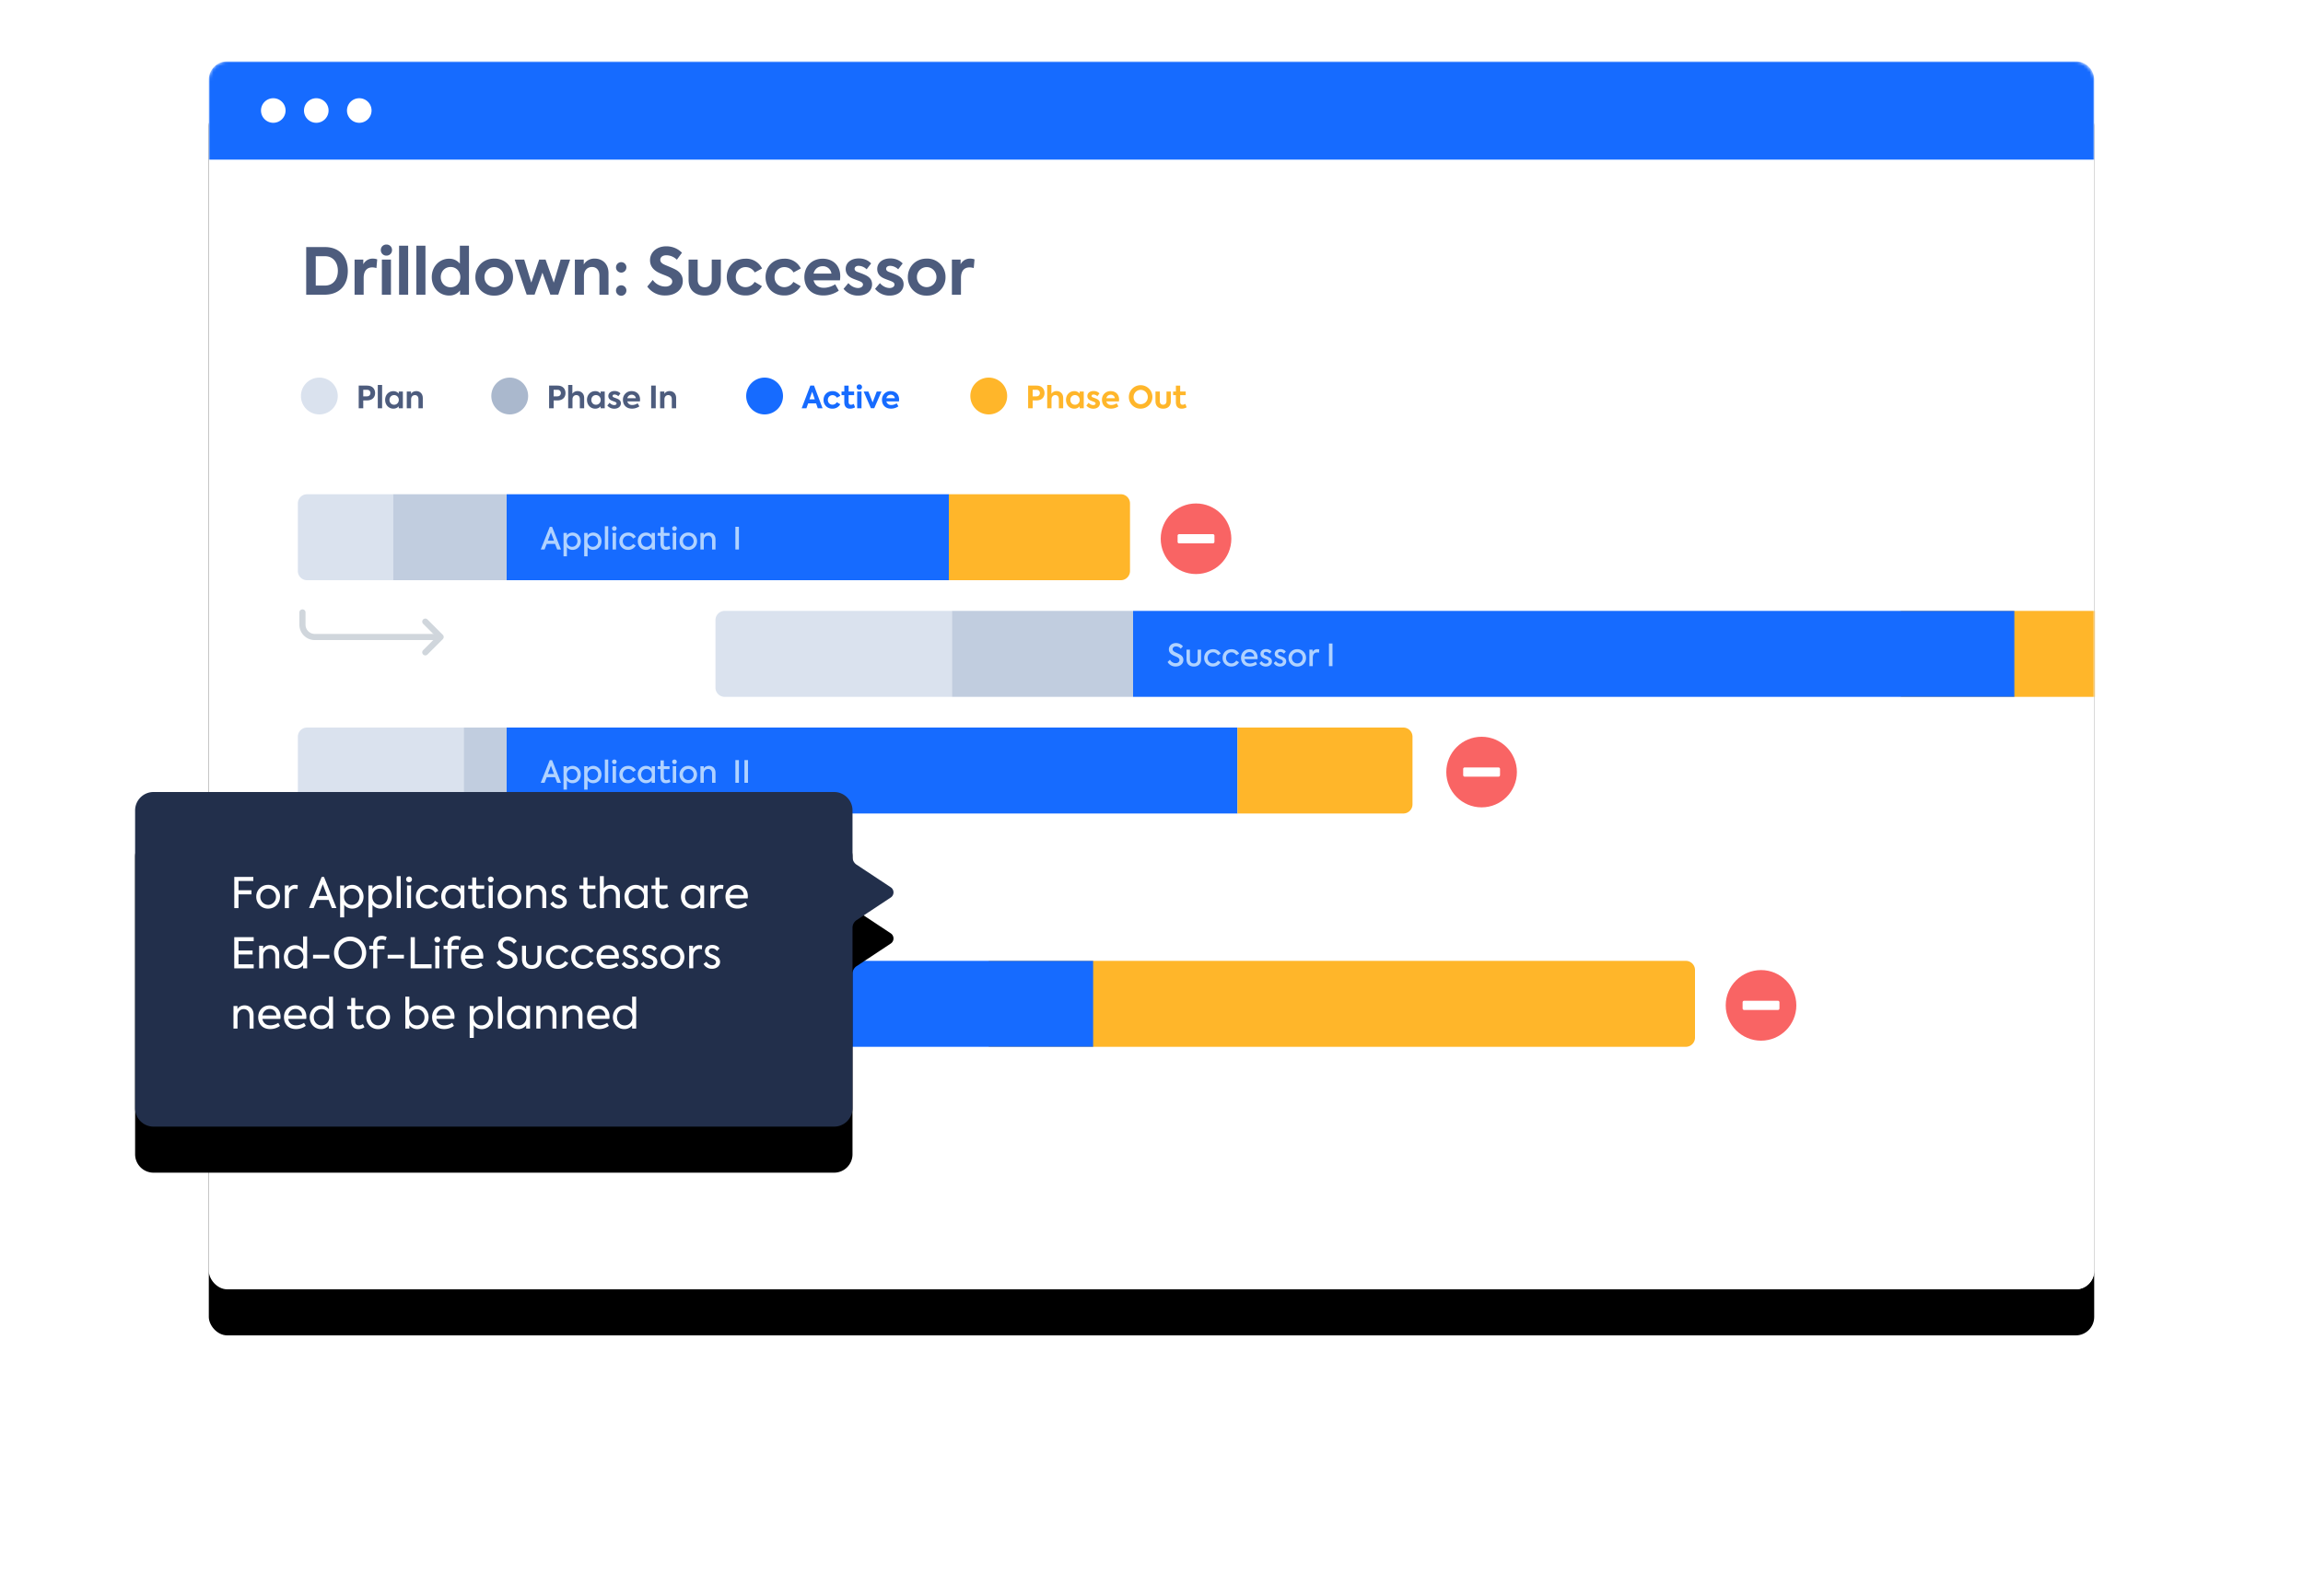 <svg width="750" height="520" xmlns="http://www.w3.org/2000/svg" xmlns:xlink="http://www.w3.org/1999/xlink"><defs><rect id="c" x="68" y="20" width="614" height="400" rx="6"/><filter x="-9.8%" y="-11.2%" width="119.5%" height="130%" filterUnits="objectBoundingBox" id="d"><feOffset dy="15" in="SourceAlpha" result="shadowOffsetOuter1"/><feGaussianBlur stdDeviation="17.5" in="shadowOffsetOuter1" result="shadowBlurOuter1"/><feColorMatrix values="0 0 0 0 0.157 0 0 0 0 0.204 0 0 0 0 0.31 0 0 0 0.2 0" in="shadowBlurOuter1"/></filter><path d="M80 76h379v28H80a3 3 0 0 1-3-3V79a3 3 0 0 1 3-3z" id="a"/><mask id="f" x="0" y="0" width="382" height="28" fill="#fff"><use xlink:href="#a"/></mask><path d="M3 154h468v28H3a3 3 0 0 1-3-3v-22a3 3 0 0 1 3-3z" id="b"/><mask id="g" x="0" y="0" width="471" height="28" fill="#fff"><use xlink:href="#b"/></mask><path d="M50 258h221.63a6 6 0 0 1 6 6v15.18a3 3 0 0 0 1.34 2.5l11.11 7.35a2 2 0 0 1 0 3.34l-11.11 7.35a3 3 0 0 0-1.34 2.5V361a6 6 0 0 1-6 6H50a6 6 0 0 1-6-6v-97a6 6 0 0 1 6-6z" id="i"/><filter x="-24.3%" y="-41.3%" width="148.6%" height="210.1%" filterUnits="objectBoundingBox" id="h"><feOffset dy="15" in="SourceAlpha" result="shadowOffsetOuter1"/><feGaussianBlur stdDeviation="17.5" in="shadowOffsetOuter1" result="shadowBlurOuter1"/><feColorMatrix values="0 0 0 0 0.157 0 0 0 0 0.204 0 0 0 0 0.31 0 0 0 0.3 0" in="shadowBlurOuter1"/></filter></defs><g fill="none" fill-rule="evenodd"><mask id="e" fill="#fff"><use xlink:href="#c"/></mask><use fill="#000" filter="url(#d)" xlink:href="#c"/><use fill="#FFF" xlink:href="#c"/><rect fill="#FFF" mask="url(#e)" x="68" y="20" width="614" height="400" rx="6"/><g mask="url(#e)"><g transform="translate(233 199)"><path d="M386 0h70a3 3 0 0 1 3 3v22a3 3 0 0 1-3 3h-70V0z" fill="#FFB62A"/><use stroke="#4D5C7D" mask="url(#f)" stroke-width="2" stroke-linecap="round" stroke-dasharray="2,6" xlink:href="#a"/><use stroke="#4D5C7D" mask="url(#g)" stroke-width="2" stroke-linecap="round" stroke-dasharray="2,6" xlink:href="#b"/></g></g><path d="M99.72 96V80.48h6.07c4.68 0 7.48 3 7.48 7.8 0 4.74-2.84 7.72-7.6 7.72h-5.95zm3.11-2.98h2.98c2.8 0 4.22-2.19 4.22-4.81 0-2.58-1.42-4.75-4.22-4.75h-2.98v9.56zM115.47 96V84.56h2.84v1.53a3.43 3.43 0 0 1 3.15-1.85c.42 0 .92.08 1.38.25l-.25 2.84a4.54 4.54 0 0 0-1.36-.23c-1.56 0-2.8.96-2.8 3.46V96h-2.96zm10.38-12.73a1.79 1.79 0 0 1-1.83-1.82c0-1.03.8-1.8 1.83-1.8s1.82.77 1.82 1.8c0 1.05-.8 1.82-1.82 1.82zM127.32 96h-2.96V84.56h2.96V96zm5.6 0h-2.96V80.04h2.96V96zm5.63 0h-2.96V80.04h2.96V96zm11.21-15.96h2.97V96h-2.9v-1.4a4.42 4.42 0 0 1-3.55 1.67c-3.24 0-5.67-2.56-5.67-6 0-3.4 2.46-6 5.67-6 1.57 0 2.69.68 3.48 1.6v-5.83zm-3.02 13.54c1.91 0 3.17-1.49 3.17-3.31 0-1.8-1.26-3.3-3.17-3.3s-3.2 1.5-3.2 3.3c0 1.82 1.29 3.31 3.2 3.31zm14.2 2.71a5.91 5.91 0 0 1-6.13-6.02c0-3.3 2.47-6.03 6.13-6.03a5.93 5.93 0 0 1 6.13 6.03 5.91 5.91 0 0 1-6.13 6.02zm0-2.75a3.2 3.2 0 0 0 3.17-3.27c0-1.8-1.39-3.26-3.17-3.26a3.19 3.19 0 0 0-3.17 3.26 3.2 3.2 0 0 0 3.17 3.27zm10.58 2.44l-3.9-11.42h3.1l2.3 7.5 2.57-7.5h2.08l2.67 7.5 2.23-7.5h3.1l-3.86 11.42h-2.58l-2.58-7.16-2.55 7.16h-2.58zm15.69.02V84.56h2.9v1.6a4 4 0 0 1 3.59-1.92c2.3 0 4.47 1.53 4.47 4.77V96h-2.96v-6.2c0-1.84-.99-2.83-2.42-2.83-1.55 0-2.62 1.18-2.62 2.9V96h-2.96zm15.1-7.2a1.7 1.7 0 1 1 0-3.4c.92 0 1.68.73 1.68 1.68 0 .98-.76 1.72-1.68 1.72zm0 7.54a1.7 1.7 0 1 1 0-3.4c.92 0 1.68.73 1.68 1.67 0 1-.76 1.73-1.68 1.73zm14.36-.09a6.98 6.98 0 0 1-5.88-2.9l1.79-2.16a5.08 5.08 0 0 0 4.11 2.16c1.3 0 2.23-.69 2.23-1.66 0-.77-.61-1.23-1.4-1.61-1-.46-2.28-.84-3.37-1.45-1.36-.78-2.46-1.93-2.46-3.86 0-2.57 2.15-4.54 5.3-4.54 1.8 0 3.65.63 5.1 2.1l-1.66 2.27a4.98 4.98 0 0 0-3.4-1.45c-1.24 0-2 .6-2 1.49 0 .78.63 1.22 1.26 1.53.82.38 2.38.97 3.43 1.5 1.5.73 2.64 1.88 2.64 3.86 0 2.75-2.29 4.72-5.69 4.72zm12.83.02c-3.21 0-5.25-1.87-5.25-5.1v-6.61h2.96v6.61c0 1.43.84 2.4 2.3 2.4 1.44 0 2.28-.97 2.28-2.4v-6.61h2.96v6.61c0 3.25-2.01 5.1-5.25 5.1zm13.25-.02c-3.57 0-6.07-2.5-6.07-5.98 0-3.49 2.52-6 6.16-6a5.71 5.71 0 0 1 5.33 3.18l-2.37 1.3a3.41 3.41 0 0 0-2.92-1.74 3.18 3.18 0 0 0-3.26 3.26 3.16 3.16 0 0 0 3.2 3.27c1.21 0 2.41-.73 2.92-1.72l2.39 1.4a5.98 5.98 0 0 1-5.38 3.03zm12.62 0c-3.57 0-6.06-2.5-6.06-5.98 0-3.49 2.51-6 6.15-6a5.71 5.71 0 0 1 5.33 3.18l-2.37 1.3a3.41 3.41 0 0 0-2.92-1.74 3.18 3.18 0 0 0-3.25 3.26 3.16 3.16 0 0 0 3.19 3.27c1.21 0 2.41-.73 2.92-1.72l2.39 1.4a5.98 5.98 0 0 1-5.38 3.03zm18.27-6.23c0 .46-.04.88-.1 1.3h-8.59c.36 1.38 1.39 2.43 3.34 2.43 1.26 0 2.73-.48 3.7-1.15l1.17 2.08a8.66 8.66 0 0 1-5 1.57c-4.28 0-6.21-2.92-6.21-5.98 0-3.43 2.4-6 5.96-6 3.26 0 5.73 2.11 5.73 5.75zm-5.73-3.3c-1.49 0-2.6.9-2.96 2.4h5.82a2.77 2.77 0 0 0-2.86-2.4zm11.53 9.57a5.91 5.91 0 0 1-4.73-2.2l1.58-1.87c.82.99 2.02 1.6 3.17 1.6.9 0 1.58-.47 1.58-1.12 0-.42-.28-.73-.82-.98-.63-.3-2.15-.78-2.84-1.14-1.3-.63-1.97-1.64-1.97-2.96 0-2 1.68-3.44 4.28-3.44 1.47 0 2.9.48 4.01 1.63l-1.47 1.92a3.89 3.89 0 0 0-2.62-1.14c-.82 0-1.3.44-1.3.97 0 .4.25.8 1 1.05.72.27 1.85.65 2.75 1.11 1.29.67 1.94 1.56 1.94 2.9 0 2.08-1.77 3.67-4.56 3.67zm10.27 0a5.91 5.91 0 0 1-4.73-2.2l1.58-1.87c.82.99 2.01 1.6 3.17 1.6.9 0 1.57-.47 1.57-1.12 0-.42-.27-.73-.81-.98-.63-.3-2.15-.78-2.84-1.14-1.3-.63-1.97-1.64-1.97-2.96 0-2 1.68-3.44 4.28-3.44 1.47 0 2.9.48 4.01 1.63l-1.47 1.92a3.89 3.89 0 0 0-2.62-1.14c-.82 0-1.3.44-1.3.97 0 .4.25.8 1 1.05.72.27 1.85.65 2.75 1.11 1.29.67 1.94 1.56 1.94 2.9 0 2.08-1.77 3.67-4.56 3.67zm12.07 0a5.91 5.91 0 0 1-6.13-6.02c0-3.3 2.48-6.03 6.13-6.03a5.93 5.93 0 0 1 6.14 6.03 5.91 5.91 0 0 1-6.14 6.02zm0-2.75a3.2 3.2 0 0 0 3.18-3.27c0-1.8-1.4-3.26-3.18-3.26a3.19 3.19 0 0 0-3.17 3.26 3.2 3.2 0 0 0 3.17 3.27zM310 96V84.56h2.83v1.53a3.43 3.43 0 0 1 3.15-1.85c.42 0 .92.08 1.39.25l-.26 2.84a4.54 4.54 0 0 0-1.36-.23c-1.56 0-2.8.96-2.8 3.46V96H310z" fill="#4D5C7D" fill-rule="nonzero" mask="url(#e)"/><g mask="url(#e)"><path d="M74 20h602a6 6 0 0 1 6 6v26H68V26a6 6 0 0 1 6-6z" fill="#166BFF"/><path d="M89 40a4 4 0 1 1 0-8 4 4 0 0 1 0 8zm14 0a4 4 0 1 1 0-8 4 4 0 0 1 0 8zm14 0a4 4 0 1 1 0-8 4 4 0 0 1 0 8z" fill="#FFF"/></g><circle fill="#DAE2EE" fill-rule="nonzero" mask="url(#e)" cx="104" cy="129" r="6"/><path d="M119.55 125.61c1.86 0 2.61 1.21 2.61 2.44 0 1.26-.79 2.4-2.72 2.4h-1.14V133h-1.48v-7.39h2.73zm-.06 3.5c.81 0 1.16-.54 1.16-1.08 0-.55-.38-1.05-1.08-1.05h-1.27v2.13h1.19zm4.95 3.89h-1.41v-7.6h1.41v7.6zm5.42-5.45h1.34V133h-1.34v-.63c-.4.43-.97.76-1.74.76-1.58 0-2.7-1.26-2.7-2.88 0-1.64 1.15-2.84 2.7-2.84.77 0 1.33.34 1.74.79v-.65zm-1.51 4.3c.9 0 1.53-.72 1.53-1.58 0-.85-.63-1.57-1.53-1.57-.91 0-1.52.72-1.52 1.57 0 .87.62 1.58 1.52 1.58zm4.12 1.15v-5.45h1.38v.76c.28-.51.9-.91 1.71-.91 1.1 0 2.13.73 2.13 2.27V133h-1.41v-2.95c0-.88-.47-1.35-1.15-1.35-.74 0-1.25.56-1.25 1.38V133h-1.41z" fill="#4D5C7D" fill-rule="nonzero" mask="url(#e)"/><circle fill="#AAB8CD" fill-rule="nonzero" mask="url(#e)" cx="166" cy="129" r="6"/><path d="M181.55 125.61c1.86 0 2.61 1.21 2.61 2.44 0 1.26-.79 2.4-2.72 2.4h-1.14V133h-1.48v-7.39h2.73zm-.06 3.5c.81 0 1.16-.54 1.16-1.08 0-.55-.38-1.05-1.08-1.05h-1.27v2.13h1.19zm3.54 3.89v-7.6h1.37v2.86a2 2 0 0 1 1.72-.86c1.1 0 2.12.73 2.12 2.27V133h-1.41v-2.95c0-.88-.46-1.35-1.14-1.35-.74 0-1.25.56-1.25 1.38V133h-1.41zm10.57-5.45h1.34V133h-1.34v-.63c-.4.43-.97.76-1.74.76-1.58 0-2.7-1.26-2.7-2.88 0-1.64 1.15-2.84 2.7-2.84.77 0 1.33.34 1.74.79v-.65zm-1.51 4.3c.9 0 1.53-.72 1.53-1.58 0-.85-.63-1.57-1.53-1.57-.91 0-1.52.72-1.52 1.57 0 .87.62 1.58 1.52 1.58zm5.94 1.29c-.87 0-1.7-.35-2.25-1.05l.75-.89c.39.47.96.76 1.51.76.43 0 .75-.22.75-.53 0-.2-.13-.35-.39-.47-.3-.14-1.02-.37-1.35-.54-.62-.3-.94-.78-.94-1.41 0-.95.8-1.64 2.04-1.64.7 0 1.38.23 1.91.78l-.7.91a1.85 1.85 0 0 0-1.25-.54c-.39 0-.62.21-.62.46 0 .19.12.38.48.5.34.13.88.31 1.31.53.61.32.92.74.92 1.38 0 .99-.84 1.75-2.17 1.75zm8.41-2.99c0 .22-.02.42-.05.62h-4.09c.17.66.66 1.16 1.59 1.16.6 0 1.3-.23 1.76-.55l.56.99c-.52.38-1.37.75-2.38.75-2.04 0-2.96-1.39-2.96-2.85a2.74 2.74 0 0 1 2.84-2.86c1.55 0 2.73 1.01 2.73 2.74zm-2.73-1.57a1.4 1.4 0 0 0-1.41 1.14h2.77a1.32 1.32 0 0 0-1.36-1.14zm6.35-2.97h1.49V133h-1.49v-7.39zm2.91 7.39v-5.45h1.38v.76c.28-.51.9-.91 1.71-.91 1.1 0 2.13.73 2.13 2.27V133h-1.41v-2.95c0-.88-.47-1.35-1.15-1.35-.74 0-1.25.56-1.25 1.38V133h-1.41z" fill="#4D5C7D" fill-rule="nonzero" mask="url(#e)"/><circle fill="#166BFF" fill-rule="nonzero" mask="url(#e)" cx="249" cy="129" r="6"/><path d="M266.32 133l-.55-1.6h-2.58l-.57 1.6h-1.55l2.82-7.39h1.21l2.78 7.39h-1.56zm-1.83-5.38l-.88 2.46h1.74l-.86-2.46zm6.6 5.5a2.76 2.76 0 0 1-2.89-2.85c0-1.66 1.2-2.86 2.93-2.86 1.08 0 2.08.53 2.54 1.52l-1.13.62a1.62 1.62 0 0 0-1.39-.83c-.89 0-1.55.67-1.55 1.55 0 .89.65 1.56 1.52 1.56.58 0 1.15-.35 1.39-.82l1.14.67a2.85 2.85 0 0 1-2.56 1.44zm6.95-1.55l.42 1.11c-.43.29-1.05.45-1.61.45-1.25 0-1.9-.74-1.9-2.15v-2.25h-.89v-1.18h.9v-1.93h1.4v1.93h1.8v1.18h-1.8v2.16c0 .63.24.96.77.96.35 0 .64-.13.91-.28zm1.82-4.63a.85.85 0 0 1-.87-.87c0-.49.38-.86.87-.86s.87.37.87.86c0 .5-.38.87-.87.87zm.7 6.06h-1.41v-5.45h1.41V133zm4.96-5.45h1.55l-2.37 5.44h-1.08l-2.36-5.44h1.55l1.37 3.53 1.34-3.53zm7.28 2.6c0 .22-.02.42-.05.62h-4.09c.17.66.66 1.16 1.59 1.16.6 0 1.3-.23 1.76-.55l.56.99c-.52.38-1.37.75-2.38.75-2.04 0-2.96-1.39-2.96-2.85a2.74 2.74 0 0 1 2.84-2.86c1.55 0 2.73 1.01 2.73 2.74zm-2.73-1.57a1.4 1.4 0 0 0-1.41 1.14h2.77a1.32 1.32 0 0 0-1.36-1.14z" fill="#166BFF" fill-rule="nonzero" mask="url(#e)"/><circle fill="#FFB62A" fill-rule="nonzero" mask="url(#e)" cx="322" cy="129" r="6"/><path d="M337.55 125.61c1.86 0 2.61 1.21 2.61 2.44 0 1.26-.79 2.4-2.72 2.4h-1.14V133h-1.48v-7.39h2.73zm-.06 3.5c.81 0 1.16-.54 1.16-1.08 0-.55-.38-1.05-1.08-1.05h-1.27v2.13h1.19zm3.54 3.89v-7.6h1.37v2.86a2 2 0 0 1 1.72-.86c1.1 0 2.12.73 2.12 2.27V133h-1.41v-2.95c0-.88-.46-1.35-1.14-1.35-.74 0-1.25.56-1.25 1.38V133h-1.41zm10.57-5.45h1.34V133h-1.34v-.63c-.4.43-.97.76-1.74.76-1.58 0-2.7-1.26-2.7-2.88 0-1.64 1.15-2.84 2.7-2.84.77 0 1.33.34 1.74.79v-.65zm-1.51 4.3c.9 0 1.53-.72 1.53-1.58 0-.85-.63-1.57-1.53-1.57-.91 0-1.52.72-1.52 1.57 0 .87.62 1.58 1.52 1.58zm5.94 1.29c-.87 0-1.7-.35-2.25-1.05l.75-.89c.39.47.96.76 1.51.76.43 0 .75-.22.75-.53 0-.2-.13-.35-.39-.47-.3-.14-1.02-.37-1.35-.54-.62-.3-.94-.78-.94-1.41 0-.95.8-1.64 2.04-1.64.7 0 1.38.23 1.91.78l-.7.91a1.85 1.85 0 0 0-1.25-.54c-.39 0-.62.21-.62.46 0 .19.12.38.48.5.34.13.88.31 1.31.53.61.32.92.74.92 1.38 0 .99-.84 1.75-2.17 1.75zm8.41-2.99c0 .22-.02.42-.05.62h-4.09c.17.66.66 1.16 1.59 1.16.6 0 1.3-.23 1.76-.55l.56.99c-.52.38-1.37.75-2.38.75-2.04 0-2.96-1.39-2.96-2.85a2.74 2.74 0 0 1 2.84-2.86c1.55 0 2.73 1.01 2.73 2.74zm-2.73-1.57a1.4 1.4 0 0 0-1.41 1.14h2.77a1.32 1.32 0 0 0-1.36-1.14zm9.76 4.54a3.75 3.75 0 0 1-3.84-3.79 3.81 3.81 0 0 1 3.85-3.85 3.82 3.82 0 1 1-.01 7.64zm.01-1.46c1.3 0 2.32-1 2.31-2.35a2.3 2.3 0 1 0-4.62 0 2.28 2.28 0 0 0 2.31 2.35zm7.31 1.47c-1.53 0-2.5-.89-2.5-2.43v-3.15h1.41v3.15c0 .68.4 1.14 1.09 1.14.69 0 1.09-.46 1.09-1.14v-3.15h1.41v3.15c0 1.55-.96 2.43-2.5 2.43zm7.23-1.56l.42 1.11c-.43.29-1.05.45-1.61.45-1.25 0-1.9-.74-1.9-2.15v-2.25h-.89v-1.18h.9v-1.93h1.4v1.93h1.8v1.18h-1.8v2.16c0 .63.24.96.77.96.35 0 .64-.13.91-.28z" fill="#FFB62A" fill-rule="nonzero" mask="url(#e)"/><g opacity=".8" stroke="#C4CCD3" stroke-linecap="round" stroke-linejoin="round" stroke-width="2"><path d="M141.73 207.5H102.5a4 4 0 0 1-4-4v-4"/><path d="M138.5 212.5l5-5-5-5"/></g><g opacity=".8" stroke="#C4CCD3" stroke-linecap="round" stroke-linejoin="round" stroke-width="2"><path d="M141.73 283.5H102.5a4 4 0 0 1-4-4v-4"/><path d="M138.5 288.5l5-5-5-5"/></g><g opacity=".8" stroke="#C4CCD3" stroke-linecap="round" stroke-linejoin="round" stroke-width="2"><path d="M141.73 360.5H102.5a4 4 0 0 1-4-4v-4"/><path d="M138.5 365.5l5-5-5-5"/></g><path d="M482.5 263c-6.34 0-11.5-5.16-11.5-11.5s5.16-11.5 11.5-11.5 11.5 5.16 11.5 11.5-5.16 11.5-11.5 11.5z" fill="#F96464"/><path d="M488 250h-11a.5.5 0 0 0-.5.5v2c0 .28.22.5.5.5h11a.5.5 0 0 0 .5-.5v-2a.5.5 0 0 0-.5-.5z" fill="#FFF"/><path d="M573.5 339c-6.34 0-11.5-5.16-11.5-11.5s5.16-11.5 11.5-11.5 11.5 5.16 11.5 11.5-5.16 11.5-11.5 11.5z" fill="#F96464"/><path d="M579 326h-11a.5.5 0 0 0-.5.5v2c0 .28.22.5.5.5h11a.5.5 0 0 0 .5-.5v-2a.5.5 0 0 0-.5-.5z" fill="#FFF"/><path d="M100 161h28v28h-28a3 3 0 0 1-3-3v-22a3 3 0 0 1 3-3z" fill="#DAE2EE"/><path fill="#C1CDDF" d="M128 161h37v28h-37z"/><path fill="#166BFF" d="M165 161h144v28H165z"/><path d="M309 161h56a3 3 0 0 1 3 3v22a3 3 0 0 1-3 3h-56v-28z" fill="#FFB62A"/><path d="M181.46 179l-.7-1.82h-2.72l-.7 1.82h-1.24l2.94-7.39h.75l2.91 7.39h-1.24zm-2.05-5.56l-1 2.68h2l-1-2.68zm7.06.04c1.55 0 2.68 1.26 2.68 2.83 0 1.56-1.13 2.82-2.69 2.82a2.3 2.3 0 0 1-1.84-.88v2.97h-1.1v-7.61h1.1v.78a2.34 2.34 0 0 1 1.85-.91zm-.16 4.64c1.05 0 1.73-.82 1.73-1.82 0-.99-.68-1.81-1.73-1.81-1.05 0-1.72.83-1.72 1.81 0 1 .67 1.82 1.72 1.82zm6.89-4.64c1.55 0 2.68 1.26 2.68 2.83 0 1.56-1.13 2.82-2.69 2.82a2.3 2.3 0 0 1-1.84-.88v2.97h-1.1v-7.61h1.1v.78a2.34 2.34 0 0 1 1.85-.91zm-.16 4.64c1.05 0 1.73-.82 1.73-1.82 0-.99-.68-1.81-1.73-1.81-1.05 0-1.72.83-1.72 1.81 0 1 .67 1.82 1.72 1.82zm5.04.88h-1.1v-7.58h1.1V179zm2-6.1a.74.74 0 0 1-.76-.75c0-.42.33-.73.76-.73.41 0 .73.31.73.73 0 .43-.32.75-.73.75zm.53 6.1h-1.1v-5.39h1.1V179zm3.95.12a2.73 2.73 0 0 1-2.85-2.81c0-1.65 1.19-2.83 2.89-2.83a2.7 2.7 0 0 1 2.48 1.44l-.91.51c-.33-.56-.9-.94-1.56-.94-1.03 0-1.79.79-1.79 1.82 0 1.01.74 1.8 1.75 1.8.64 0 1.29-.39 1.57-.92l.91.53a2.8 2.8 0 0 1-2.49 1.4zm7.67-5.51h1.06V179h-1.06v-.74c-.44.52-1.05.87-1.84.87-1.56 0-2.69-1.25-2.69-2.86 0-1.61 1.14-2.79 2.69-2.79.79 0 1.4.36 1.84.88v-.75zm-1.69 4.51c1.04 0 1.74-.83 1.74-1.82 0-.98-.7-1.81-1.74-1.81-1.06 0-1.73.83-1.73 1.82 0 .99.68 1.81 1.73 1.81zm7.43-.3l.38.86c-.4.3-.96.45-1.49.45-1.19 0-1.77-.75-1.77-2.06v-2.52h-.93v-.94h.94v-1.91h1.09v1.91h1.86v.94h-1.86v2.54c0 .65.23 1.03.83 1.03.35 0 .66-.13.95-.3zm1.7-4.92a.74.74 0 0 1-.76-.75c0-.42.33-.73.76-.73.41 0 .73.31.73.73 0 .43-.32.75-.73.75zm.53 6.1h-1.1v-5.39h1.1V179zm3.95.14a2.78 2.78 0 0 1-2.85-2.84 2.78 2.78 0 0 1 2.85-2.83 2.78 2.78 0 0 1 2.85 2.83 2.78 2.78 0 0 1-2.85 2.84zm0-1.03c.98 0 1.74-.81 1.74-1.81 0-.98-.76-1.81-1.74-1.81s-1.74.83-1.74 1.81c0 1 .76 1.81 1.74 1.81zm3.95.89v-5.39h1.08v.76c.31-.55.93-.9 1.71-.9 1.1 0 2.12.72 2.12 2.25V179h-1.11v-2.97c0-1.01-.54-1.54-1.29-1.54-.83 0-1.41.64-1.41 1.56V179h-1.1zm11.39-7.39h1.15V179h-1.15v-7.39z" fill="#B0D2FF" fill-rule="nonzero"/><path d="M389.5 187c-6.34 0-11.5-5.16-11.5-11.5s5.16-11.5 11.5-11.5 11.5 5.16 11.5 11.5-5.16 11.5-11.5 11.5z" fill="#F96464"/><path d="M395 174h-11a.5.5 0 0 0-.5.5v2c0 .28.22.5.5.5h11a.5.5 0 0 0 .5-.5v-2a.5.5 0 0 0-.5-.5z" fill="#FFF"/><path d="M236 199h74v28h-74a3 3 0 0 1-3-3v-22a3 3 0 0 1 3-3z" fill="#DAE2EE"/><path fill="#C1CDDF" d="M310 199h59v28h-59z"/><path fill="#166BFF" d="M369 199h287v28H369z"/><path d="M382.85 217.12a2.93 2.93 0 0 1-2.61-1.47l.78-.75a2.07 2.07 0 0 0 1.83 1.13c.79 0 1.26-.47 1.26-1.01 0-.46-.34-.74-.73-.95-.49-.25-1.09-.45-1.6-.75-.64-.39-1.12-.95-1.12-1.79 0-1.14.91-2.05 2.32-2.05.81 0 1.64.31 2.25 1.06l-.71.79a1.99 1.99 0 0 0-1.53-.76c-.63 0-1.1.35-1.1.9 0 .43.3.7.62.88.4.23 1.23.56 1.74.85.67.37 1.13.91 1.13 1.76 0 1.27-1.06 2.16-2.53 2.16zm5.92.01c-1.44 0-2.36-.89-2.36-2.34v-3.18h1.1v3.17c0 .81.46 1.33 1.26 1.33.81 0 1.26-.52 1.26-1.33v-3.17h1.11v3.18c0 1.47-.9 2.34-2.37 2.34zm6.25-.01a2.73 2.73 0 0 1-2.85-2.81c0-1.65 1.19-2.83 2.89-2.83a2.7 2.7 0 0 1 2.48 1.44l-.91.51c-.33-.56-.9-.94-1.56-.94-1.03 0-1.79.79-1.79 1.82 0 1.01.74 1.8 1.75 1.8.64 0 1.29-.39 1.57-.92l.91.53a2.8 2.8 0 0 1-2.49 1.4zm5.99 0a2.73 2.73 0 0 1-2.85-2.81c0-1.65 1.19-2.83 2.89-2.83a2.7 2.7 0 0 1 2.48 1.44l-.91.51c-.33-.56-.9-.94-1.56-.94-1.03 0-1.79.79-1.79 1.82 0 1.01.74 1.8 1.75 1.8.64 0 1.29-.39 1.57-.92l.91.53a2.8 2.8 0 0 1-2.49 1.4zm8.54-2.92c0 .22-.02.38-.04.53h-4.21c.15.77.68 1.41 1.79 1.41.62 0 1.35-.24 1.83-.58l.46.81c-.49.38-1.36.75-2.33.75-2.03 0-2.89-1.41-2.89-2.83 0-1.6 1.1-2.81 2.75-2.81 1.51 0 2.64 1.01 2.64 2.72zm-2.64-1.77c-.84 0-1.45.57-1.61 1.4h3.14a1.49 1.49 0 0 0-1.53-1.4zm5.31 4.7c-.79 0-1.6-.35-2.07-1.13l.71-.64c.35.55.89.82 1.38.82.54 0 .89-.31.89-.67 0-.29-.18-.48-.46-.62-.32-.16-1-.4-1.33-.58-.59-.31-.86-.8-.86-1.33 0-.88.71-1.55 1.84-1.55.67 0 1.35.26 1.77.83l-.64.68a1.52 1.52 0 0 0-1.18-.59c-.47 0-.72.28-.72.59 0 .21.11.44.45.59.36.16.89.35 1.31.57.58.3.92.72.92 1.36 0 .92-.8 1.67-2.01 1.67zm4.65 0c-.79 0-1.6-.35-2.07-1.13l.71-.64c.35.55.89.82 1.38.82.54 0 .89-.31.89-.67 0-.29-.18-.48-.46-.62-.32-.16-1-.4-1.33-.58-.59-.31-.86-.8-.86-1.33 0-.88.71-1.55 1.84-1.55.67 0 1.35.26 1.77.83l-.64.68a1.52 1.52 0 0 0-1.18-.59c-.47 0-.72.28-.72.59 0 .21.11.44.45.59.36.16.89.35 1.31.57.58.3.92.72.92 1.36 0 .92-.8 1.67-2.01 1.67zm5.6.01a2.78 2.78 0 0 1-2.85-2.84 2.78 2.78 0 0 1 2.85-2.83 2.78 2.78 0 0 1 2.85 2.83 2.78 2.78 0 0 1-2.85 2.84zm0-1.03c.98 0 1.74-.81 1.74-1.81 0-.98-.76-1.81-1.74-1.81s-1.74.83-1.74 1.81c0 1 .76 1.81 1.74 1.81zm3.95.89v-5.39h1.05v.77a1.6 1.6 0 0 1 1.53-.91c.19 0 .41.02.64.09l-.1 1.07c-.2-.07-.4-.1-.59-.1-.78 0-1.43.51-1.43 1.71V217h-1.1zm6.37-7.39h1.15V217h-1.15v-7.39z" fill="#B0D2FF" fill-rule="nonzero"/><path d="M100 237h51v28h-51a3 3 0 0 1-3-3v-22a3 3 0 0 1 3-3z" fill="#DAE2EE"/><path fill="#C1CDDF" d="M151 237h14v28h-14z"/><path fill="#166BFF" d="M165 237h238v28H165z"/><path d="M403 237h54a3 3 0 0 1 3 3v22a3 3 0 0 1-3 3h-54v-28zM322 313h227a3 3 0 0 1 3 3v22a3 3 0 0 1-3 3H322v-28z" fill="#FFB62A"/><path d="M181.46 255l-.7-1.82h-2.72l-.7 1.82h-1.24l2.94-7.39h.75l2.91 7.39h-1.24zm-2.05-5.56l-1 2.68h2l-1-2.68zm7.06.04c1.55 0 2.68 1.26 2.68 2.83 0 1.56-1.13 2.82-2.69 2.82a2.3 2.3 0 0 1-1.84-.88v2.97h-1.1v-7.61h1.1v.78a2.34 2.34 0 0 1 1.85-.91zm-.16 4.64c1.05 0 1.73-.82 1.73-1.82 0-.99-.68-1.81-1.73-1.81-1.05 0-1.72.83-1.72 1.81 0 1 .67 1.82 1.72 1.82zm6.89-4.64c1.55 0 2.68 1.26 2.68 2.83 0 1.56-1.13 2.82-2.69 2.82a2.3 2.3 0 0 1-1.84-.88v2.97h-1.1v-7.61h1.1v.78a2.34 2.34 0 0 1 1.85-.91zm-.16 4.64c1.05 0 1.73-.82 1.73-1.82 0-.99-.68-1.81-1.73-1.81-1.05 0-1.72.83-1.72 1.81 0 1 .67 1.82 1.72 1.82zm5.04.88h-1.1v-7.58h1.1V255zm2-6.1a.74.74 0 0 1-.76-.75c0-.42.33-.73.76-.73.41 0 .73.31.73.73 0 .43-.32.75-.73.75zm.53 6.1h-1.1v-5.39h1.1V255zm3.95.12a2.73 2.73 0 0 1-2.85-2.81c0-1.65 1.19-2.83 2.89-2.83a2.7 2.7 0 0 1 2.48 1.44l-.91.51c-.33-.56-.9-.94-1.56-.94-1.03 0-1.79.79-1.79 1.82 0 1.01.74 1.8 1.75 1.8.64 0 1.29-.39 1.57-.92l.91.53a2.8 2.8 0 0 1-2.49 1.4zm7.67-5.51h1.06V255h-1.06v-.74c-.44.52-1.05.87-1.84.87-1.56 0-2.69-1.25-2.69-2.86 0-1.61 1.14-2.79 2.69-2.79.79 0 1.4.36 1.84.88v-.75zm-1.69 4.51c1.04 0 1.74-.83 1.74-1.82 0-.98-.7-1.81-1.74-1.81-1.06 0-1.73.83-1.73 1.82 0 .99.68 1.81 1.73 1.81zm7.43-.3l.38.86c-.4.3-.96.45-1.49.45-1.19 0-1.77-.75-1.77-2.06v-2.52h-.93v-.94h.94v-1.91h1.09v1.91h1.86v.94h-1.86v2.54c0 .65.23 1.03.83 1.03.35 0 .66-.13.95-.3zm1.7-4.92a.74.74 0 0 1-.76-.75c0-.42.33-.73.76-.73.41 0 .73.31.73.73 0 .43-.32.75-.73.75zm.53 6.1h-1.1v-5.39h1.1V255zm3.95.14a2.78 2.78 0 0 1-2.85-2.84 2.78 2.78 0 0 1 2.85-2.83 2.78 2.78 0 0 1 2.85 2.83 2.78 2.78 0 0 1-2.85 2.84zm0-1.03c.98 0 1.74-.81 1.74-1.81 0-.98-.76-1.81-1.74-1.81s-1.74.83-1.74 1.81c0 1 .76 1.81 1.74 1.81zm3.95.89v-5.39h1.08v.76c.31-.55.93-.9 1.71-.9 1.1 0 2.12.72 2.12 2.25V255h-1.11v-2.97c0-1.01-.54-1.54-1.29-1.54-.83 0-1.41.64-1.41 1.56V255h-1.1zm11.39-7.39h1.15V255h-1.15v-7.39zm2.95 0h1.15V255h-1.15v-7.39z" fill="#B0D2FF" fill-rule="nonzero"/><path d="M99 313h257v28H99a2 2 0 0 1-2-2v-24c0-1.1.9-2 2-2z" fill="#166BFF"/><path d="M114.46 331l-.7-1.82h-2.72l-.7 1.82h-1.24l2.94-7.39h.75l2.91 7.39h-1.24zm-2.05-5.56l-1 2.68h2l-1-2.68zm7.06.04c1.55 0 2.68 1.26 2.68 2.83 0 1.56-1.13 2.82-2.69 2.82a2.3 2.3 0 0 1-1.84-.88v2.97h-1.1v-7.61h1.1v.78a2.34 2.34 0 0 1 1.85-.91zm-.16 4.64c1.05 0 1.73-.82 1.73-1.82 0-.99-.68-1.81-1.73-1.81-1.05 0-1.72.83-1.72 1.81 0 1 .67 1.82 1.72 1.82zm6.89-4.64c1.55 0 2.68 1.26 2.68 2.83 0 1.56-1.13 2.82-2.69 2.82a2.3 2.3 0 0 1-1.84-.88v2.97h-1.1v-7.61h1.1v.78a2.34 2.34 0 0 1 1.85-.91zm-.16 4.64c1.05 0 1.73-.82 1.73-1.82 0-.99-.68-1.81-1.73-1.81-1.05 0-1.72.83-1.72 1.81 0 1 .67 1.82 1.72 1.82zm5.04.88h-1.1v-7.58h1.1V331zm2-6.1a.74.74 0 0 1-.76-.75c0-.42.33-.73.76-.73.41 0 .73.31.73.73 0 .43-.32.75-.73.75zm.53 6.1h-1.1v-5.39h1.1V331zm3.95.12a2.73 2.73 0 0 1-2.85-2.81c0-1.65 1.19-2.83 2.89-2.83a2.7 2.7 0 0 1 2.48 1.44l-.91.51c-.33-.56-.9-.94-1.56-.94-1.03 0-1.79.79-1.79 1.82 0 1.01.74 1.8 1.75 1.8.64 0 1.29-.39 1.57-.92l.91.53a2.8 2.8 0 0 1-2.49 1.4zm7.67-5.51h1.06V331h-1.06v-.74c-.44.52-1.05.87-1.84.87-1.56 0-2.69-1.25-2.69-2.86 0-1.61 1.14-2.79 2.69-2.79.79 0 1.4.36 1.84.88v-.75zm-1.69 4.51c1.04 0 1.74-.83 1.74-1.82 0-.98-.7-1.81-1.74-1.81-1.06 0-1.73.83-1.73 1.82 0 .99.68 1.81 1.73 1.81zm7.43-.3l.38.86c-.4.3-.96.45-1.49.45-1.19 0-1.77-.75-1.77-2.06v-2.52h-.93v-.94h.94v-1.91h1.09v1.91h1.86v.94h-1.86v2.54c0 .65.23 1.03.83 1.03.35 0 .66-.13.95-.3zm1.7-4.92a.74.74 0 0 1-.76-.75c0-.42.33-.73.76-.73.41 0 .73.31.73.73 0 .43-.32.75-.73.75zm.53 6.1h-1.1v-5.39h1.1V331zm3.95.14a2.78 2.78 0 0 1-2.85-2.84 2.78 2.78 0 0 1 2.85-2.83 2.78 2.78 0 0 1 2.85 2.83 2.78 2.78 0 0 1-2.85 2.84zm0-1.03c.98 0 1.74-.81 1.74-1.81 0-.98-.76-1.81-1.74-1.81s-1.74.83-1.74 1.81c0 1 .76 1.81 1.74 1.81zm3.95.89v-5.39h1.08v.76c.31-.55.93-.9 1.71-.9 1.1 0 2.12.72 2.12 2.25V331h-1.11v-2.97c0-1.01-.54-1.54-1.29-1.54-.83 0-1.41.64-1.41 1.56V331h-1.1zm11.39-7.39h1.15V331h-1.15v-7.39zm2.95 0h1.15V331h-1.15v-7.39zm2.95 0h1.15V331h-1.15v-7.39z" fill="#B0D2FF" fill-rule="nonzero"/><g><use fill="#000" filter="url(#h)" xlink:href="#i"/><use fill="#222F4B" xlink:href="#i"/></g><path d="M76.3 295.8v-10.15h6.2v1.33h-4.83V290h4.22v1.33h-4.22v4.48H76.3zm11.03.18a3.78 3.78 0 0 1-3.87-3.87c0-2.12 1.59-3.86 3.87-3.86a3.79 3.79 0 0 1 3.86 3.86c0 2.15-1.6 3.87-3.86 3.87zm0-1.2a2.6 2.6 0 0 0 2.54-2.67 2.6 2.6 0 0 0-2.54-2.64 2.6 2.6 0 0 0-2.54 2.64 2.6 2.6 0 0 0 2.54 2.66zm5.44 1.02v-7.36h1.25v1.08a2.18 2.18 0 0 1 2.12-1.27c.27 0 .55.02.86.1l-.12 1.28a2.5 2.5 0 0 0-.77-.12c-1.1 0-2.02.73-2.02 2.4v3.9h-1.32zm15.3 0l-1.02-2.64h-3.87l-1.03 2.64h-1.5l4.11-10.15h.75l4.06 10.15h-1.5zm-2.95-7.76l-1.47 3.83h2.93l-1.46-3.83zm9.6.22c2.1 0 3.67 1.73 3.67 3.86 0 2.14-1.56 3.86-3.7 3.86a3.26 3.26 0 0 1-2.6-1.25v4.1h-1.32v-10.4h1.32v1.12a3.29 3.29 0 0 1 2.62-1.29zm-.17 6.51c1.54 0 2.53-1.2 2.53-2.66 0-1.45-1-2.64-2.53-2.64-1.54 0-2.52 1.2-2.52 2.64 0 1.45.98 2.66 2.52 2.66zm9.37-6.51c2.11 0 3.68 1.73 3.68 3.86 0 2.14-1.57 3.86-3.7 3.86a3.26 3.26 0 0 1-2.6-1.25v4.1h-1.33v-10.4h1.32v1.12a3.29 3.29 0 0 1 2.63-1.29zm-.17 6.51c1.54 0 2.53-1.2 2.53-2.66 0-1.45-.99-2.64-2.53-2.64-1.54 0-2.51 1.2-2.51 2.64 0 1.45.97 2.66 2.51 2.66zm6.75 1.03h-1.32v-10.4h1.32v10.4zm2.73-8.4a.93.93 0 0 1-.96-.95c0-.53.41-.92.96-.92.51 0 .94.4.94.92 0 .55-.43.94-.94.94zm.63 8.4h-1.31v-7.36h1.31v7.36zm5.49.17a3.72 3.72 0 0 1-3.9-3.85c0-2.25 1.64-3.86 3.97-3.86 1.44 0 2.77.74 3.33 1.92l-1.08.64a2.63 2.63 0 0 0-2.25-1.35 2.57 2.57 0 0 0-2.63 2.65 2.54 2.54 0 0 0 2.56 2.64c.92 0 1.87-.56 2.28-1.32l1.1.63a3.84 3.84 0 0 1-3.38 1.9zm10.62-7.53h1.26v7.36h-1.26v-1.04a3.23 3.23 0 0 1-2.6 1.22c-2.12 0-3.68-1.7-3.68-3.91 0-2.2 1.56-3.81 3.68-3.81 1.07 0 1.95.47 2.6 1.25v-1.07zm-2.45 6.33c1.54 0 2.53-1.2 2.53-2.66 0-1.43-.99-2.64-2.53-2.64-1.54 0-2.5 1.2-2.5 2.65 0 1.44.96 2.65 2.5 2.65zm10.07-.42l.5 1.01c-.54.42-1.27.62-1.97.62-1.6 0-2.35-1.04-2.35-2.76v-3.66h-1.3v-1.12h1.32v-2.61h1.29v2.6h2.6v1.13h-2.6v3.76c0 .89.31 1.45 1.2 1.45.46 0 .91-.18 1.31-.42zm2.24-6.96a.93.93 0 0 1-.96-.94c0-.53.41-.92.96-.92.51 0 .94.4.94.92 0 .55-.43.94-.94.94zm.63 8.41h-1.32v-7.36h1.32v7.36zm5.47.18a3.78 3.78 0 0 1-3.87-3.87c0-2.12 1.6-3.86 3.87-3.86a3.79 3.79 0 0 1 3.86 3.86c0 2.15-1.6 3.87-3.86 3.87zm0-1.2a2.6 2.6 0 0 0 2.54-2.67 2.6 2.6 0 0 0-2.54-2.64 2.6 2.6 0 0 0-2.54 2.64 2.6 2.6 0 0 0 2.54 2.66zm5.44 1.02v-7.36h1.3v1.04c.43-.78 1.29-1.23 2.33-1.23 1.52 0 2.91.99 2.91 3.09v4.46h-1.3v-4.1c0-1.48-.81-2.23-1.88-2.23-1.2 0-2.04.93-2.04 2.25v4.08h-1.32zm10.55.17a3.05 3.05 0 0 1-2.73-1.6l.95-.72c.45.82 1.2 1.16 1.83 1.16.8 0 1.3-.48 1.3-1.01 0-.44-.29-.73-.67-.94-.46-.24-1.36-.57-1.83-.82a2.01 2.01 0 0 1-1.13-1.79c0-1.17.92-2.06 2.4-2.06.9 0 1.84.37 2.34 1.17l-.83.8a1.89 1.89 0 0 0-1.58-.86c-.7 0-1.06.43-1.06.9 0 .3.15.64.62.86.5.24 1.22.51 1.8.81.77.4 1.25.98 1.25 1.86 0 1.23-1.08 2.24-2.66 2.24zm11.89-1.62l.5 1.01c-.54.42-1.27.62-1.97.62-1.6 0-2.35-1.04-2.35-2.76v-3.66h-1.3v-1.12H190v-2.61h1.3v2.6h2.6v1.13h-2.6v3.76c0 .89.31 1.45 1.19 1.45.47 0 .92-.18 1.32-.42zm1.55 1.45v-10.4h1.28v3.95a2.8 2.8 0 0 1 2.33-1.1c1.53 0 2.9.99 2.9 3.09v4.46h-1.3v-4.1c0-1.49-.8-2.23-1.87-2.23-1.2 0-2.02.92-2.02 2.24v4.1h-1.32zm14.29-7.36h1.26v7.36h-1.26v-1.04a3.23 3.23 0 0 1-2.6 1.22c-2.11 0-3.68-1.7-3.68-3.91 0-2.2 1.57-3.81 3.68-3.81 1.08 0 1.95.47 2.6 1.25v-1.07zm-2.45 6.33c1.54 0 2.53-1.2 2.53-2.66 0-1.43-.99-2.64-2.53-2.64-1.53 0-2.5 1.2-2.5 2.65 0 1.44.97 2.65 2.5 2.65zm10.08-.42l.49 1.01c-.54.42-1.26.62-1.96.62-1.6 0-2.35-1.04-2.35-2.76v-3.66h-1.3v-1.12h1.31v-2.61h1.3v2.6h2.6v1.13h-2.6v3.76c0 .89.3 1.45 1.19 1.45.46 0 .92-.18 1.32-.42zm10.77-5.91h1.26v7.36h-1.26v-1.04a3.23 3.23 0 0 1-2.6 1.22c-2.12 0-3.68-1.7-3.68-3.91 0-2.2 1.56-3.81 3.68-3.81 1.07 0 1.95.47 2.6 1.25v-1.07zm-2.45 6.33c1.54 0 2.53-1.2 2.53-2.66 0-1.43-.99-2.64-2.53-2.64-1.54 0-2.5 1.2-2.5 2.65 0 1.44.96 2.65 2.5 2.65zm5.76 1.03v-7.36h1.25v1.08a2.18 2.18 0 0 1 2.11-1.27c.28 0 .55.02.87.1l-.12 1.28a2.5 2.5 0 0 0-.77-.12c-1.1 0-2.02.73-2.02 2.4v3.9h-1.32zm12.18-3.82c0 .3-.02.5-.04.68h-5.86c.19 1.12.95 2.1 2.58 2.1.88 0 1.9-.33 2.57-.83l.56 1a5.36 5.36 0 0 1-3.16 1.04c-2.79 0-3.93-1.95-3.93-3.88 0-2.18 1.5-3.83 3.73-3.83 2.04 0 3.55 1.39 3.55 3.72zm-3.55-2.55c-1.24 0-2.13.88-2.35 2.09h4.54a2.12 2.12 0 0 0-2.2-2.1zm-163.7 26v-10.15h6.33v1.3h-4.95v3.04h4.58v1.3h-4.58v3.2h4.95v1.31H76.3zm8.11 0v-7.36h1.3v1.04c.43-.78 1.29-1.24 2.33-1.24 1.53 0 2.91 1 2.91 3.1v4.46h-1.3v-4.1c0-1.48-.81-2.23-1.88-2.23-1.2 0-2.04.93-2.04 2.25v4.08H84.4zm14.3-10.4h1.32v10.4h-1.31v-1.03a3.18 3.18 0 0 1-2.56 1.2c-2.16 0-3.7-1.7-3.7-3.87 0-2.13 1.56-3.84 3.67-3.84 1.07 0 1.95.46 2.59 1.25v-4.11zm-2.41 9.37c1.54 0 2.51-1.2 2.51-2.67 0-1.42-.97-2.63-2.51-2.63-1.54 0-2.52 1.2-2.52 2.63 0 1.46.98 2.67 2.52 2.67zm5.66-2.16v-1.23h5.3v1.23h-5.3zm12.03 3.35a5.11 5.11 0 0 1-5.2-5.17 5.27 5.27 0 0 1 5.25-5.32 5.25 5.25 0 0 1-.04 10.5zm.05-1.33a3.79 3.79 0 0 0 3.83-3.89 3.82 3.82 0 1 0-7.65 0c0 2.2 1.64 3.9 3.82 3.9zm10.42-8.19c-1.05 0-1.6.54-1.6 1.54v.46h2.36v1.12h-2.35v6.24h-1.32v-6.24h-1.28v-1.12h1.28v-.48c0-1.8 1.14-2.74 2.75-2.74.6 0 1.18.15 1.65.4l-.4 1.08a2.75 2.75 0 0 0-1.09-.26zm1.79 6.17v-1.23h5.3v1.23h-5.3zm7.49 3.19v-10.15h1.37v8.82h5.46v1.33h-6.83zm8.7-8.4a.93.93 0 0 1-.95-.96c0-.52.4-.92.96-.92.5 0 .93.4.93.92 0 .55-.42.95-.93.95zm.64 8.4h-1.32v-7.36h1.32v7.36zm5.58-9.36c-1.06 0-1.6.54-1.6 1.54v.46h2.35v1.12h-2.35v6.24h-1.31v-6.24h-1.28v-1.12h1.28v-.48c0-1.8 1.14-2.74 2.74-2.74.6 0 1.18.15 1.65.4l-.4 1.08a2.75 2.75 0 0 0-1.08-.26zm8.74 5.54c0 .3-.03.5-.05.67h-5.86c.2 1.13.95 2.1 2.58 2.1.88 0 1.9-.32 2.57-.82l.56 1a5.36 5.36 0 0 1-3.16 1.03c-2.79 0-3.93-1.95-3.93-3.87 0-2.18 1.5-3.83 3.73-3.83 2.04 0 3.56 1.38 3.56 3.72zm-3.56-2.55c-1.24 0-2.13.87-2.35 2.08h4.55a2.12 2.12 0 0 0-2.2-2.08zm11.32 6.53c-1.4 0-2.78-.68-3.46-2.08l1.01-.84c.57 1.13 1.49 1.62 2.44 1.62 1.19 0 1.86-.73 1.86-1.54 0-.69-.5-1.1-1.05-1.41-.68-.38-1.5-.65-2.19-1.08-.88-.56-1.52-1.31-1.52-2.41 0-1.53 1.2-2.75 3.06-2.75 1.1 0 2.2.42 2.98 1.5l-.92.88a2.59 2.59 0 0 0-2.05-1.09c-.89 0-1.6.54-1.6 1.37 0 .62.4 1.03.86 1.3.55.34 1.76.85 2.46 1.26.88.52 1.47 1.26 1.47 2.36 0 1.73-1.44 2.91-3.35 2.91zm8 .02c-1.93 0-3.16-1.22-3.16-3.15v-4.4h1.31v4.36c0 1.2.68 1.97 1.85 1.97 1.18 0 1.85-.77 1.85-1.97v-4.35h1.3v4.4c0 1.94-1.19 3.14-3.15 3.14zm8.54-.02a3.72 3.72 0 0 1-3.89-3.84c0-2.26 1.64-3.86 3.96-3.86 1.44 0 2.77.74 3.34 1.92l-1.09.63a2.63 2.63 0 0 0-2.25-1.34 2.57 2.57 0 0 0-2.62 2.65 2.54 2.54 0 0 0 2.55 2.64c.92 0 1.87-.57 2.28-1.32l1.1.63a3.84 3.84 0 0 1-3.38 1.9zm8.23 0a3.72 3.72 0 0 1-3.89-3.84c0-2.26 1.64-3.86 3.96-3.86 1.44 0 2.77.74 3.34 1.92l-1.09.63a2.63 2.63 0 0 0-2.25-1.34 2.57 2.57 0 0 0-2.62 2.65 2.54 2.54 0 0 0 2.55 2.64c.92 0 1.87-.57 2.28-1.32l1.1.63a3.84 3.84 0 0 1-3.38 1.9zm11.64-3.98c0 .3-.03.5-.04.67h-5.87c.2 1.13.95 2.1 2.58 2.1.88 0 1.9-.32 2.57-.82l.57 1a5.36 5.36 0 0 1-3.16 1.03c-2.8 0-3.93-1.95-3.93-3.87 0-2.18 1.5-3.83 3.72-3.83 2.05 0 3.56 1.38 3.56 3.72zm-3.56-2.55c-1.24 0-2.13.87-2.35 2.08h4.55a2.12 2.12 0 0 0-2.2-2.08zm7.17 6.53a3.05 3.05 0 0 1-2.73-1.59l.95-.73c.45.83 1.19 1.17 1.82 1.17.81 0 1.3-.48 1.3-1.02 0-.44-.28-.72-.67-.93-.45-.25-1.36-.58-1.82-.82a2.01 2.01 0 0 1-1.13-1.8c0-1.16.92-2.05 2.4-2.05.9 0 1.83.37 2.34 1.17l-.84.8a1.89 1.89 0 0 0-1.58-.86c-.7 0-1.06.43-1.06.9 0 .3.16.64.62.86.5.23 1.23.5 1.8.81.77.4 1.25.98 1.25 1.86 0 1.23-1.07 2.23-2.65 2.23zm6.24 0a3.05 3.05 0 0 1-2.74-1.59l.95-.73c.46.83 1.2 1.17 1.83 1.17.81 0 1.3-.48 1.3-1.02 0-.44-.28-.72-.67-.93-.45-.25-1.36-.58-1.83-.82a2.01 2.01 0 0 1-1.12-1.8c0-1.16.92-2.05 2.4-2.05.9 0 1.83.37 2.34 1.17l-.84.8a1.89 1.89 0 0 0-1.58-.86c-.7 0-1.06.43-1.06.9 0 .3.15.64.62.86.5.23 1.22.5 1.8.81.77.4 1.25.98 1.25 1.86 0 1.23-1.07 2.23-2.65 2.23zm7.6.02a3.78 3.78 0 0 1-3.88-3.88c0-2.11 1.6-3.86 3.88-3.86a3.79 3.79 0 0 1 3.86 3.86c0 2.16-1.6 3.88-3.86 3.88zm0-1.21a2.6 2.6 0 0 0 2.54-2.67 2.6 2.6 0 0 0-2.54-2.63 2.6 2.6 0 0 0-2.55 2.63 2.6 2.6 0 0 0 2.55 2.67zm5.44 1.03v-7.36h1.25v1.08a2.18 2.18 0 0 1 2.11-1.28c.28 0 .55.03.87.11l-.12 1.28a2.5 2.5 0 0 0-.77-.12c-1.1 0-2.02.73-2.02 2.39v3.9h-1.32zm7.4.16a3.05 3.05 0 0 1-2.73-1.59l.95-.73c.45.83 1.2 1.17 1.82 1.17.81 0 1.3-.48 1.3-1.02 0-.44-.28-.72-.66-.93-.46-.25-1.36-.58-1.83-.82a2.01 2.01 0 0 1-1.13-1.8c0-1.16.92-2.05 2.4-2.05.9 0 1.83.37 2.34 1.17l-.84.8a1.89 1.89 0 0 0-1.58-.86c-.7 0-1.05.43-1.05.9 0 .3.15.64.61.86.5.23 1.23.5 1.8.81.77.4 1.25.98 1.25 1.86 0 1.23-1.07 2.23-2.65 2.23zM76.04 335.06v-7.37h1.29v1.05c.44-.79 1.29-1.24 2.33-1.24 1.53 0 2.92.99 2.92 3.1v4.46h-1.3v-4.1c0-1.48-.82-2.24-1.9-2.24-1.19 0-2.03.94-2.03 2.26v4.08h-1.31zm15.33-3.82c0 .3-.03.5-.04.67h-5.87c.2 1.13.95 2.1 2.58 2.1.88 0 1.9-.33 2.57-.82l.57 1a5.36 5.36 0 0 1-3.16 1.03c-2.8 0-3.93-1.95-3.93-3.87 0-2.19 1.5-3.84 3.72-3.84 2.05 0 3.56 1.4 3.56 3.73zm-3.56-2.56c-1.24 0-2.13.88-2.35 2.1h4.55a2.12 2.12 0 0 0-2.2-2.1zm11.95 2.56c0 .3-.02.5-.04.67h-5.86c.19 1.13.94 2.1 2.58 2.1.88 0 1.9-.33 2.57-.82l.56 1a5.36 5.36 0 0 1-3.16 1.03c-2.79 0-3.93-1.95-3.93-3.87 0-2.19 1.5-3.84 3.73-3.84 2.04 0 3.55 1.4 3.55 3.73zm-3.55-2.56c-1.24 0-2.13.88-2.35 2.1h4.54a2.12 2.12 0 0 0-2.2-2.1zm10.92-4.02h1.32v10.4h-1.32v-1.03a3.18 3.18 0 0 1-2.56 1.2c-2.15 0-3.7-1.71-3.7-3.87 0-2.13 1.56-3.85 3.67-3.85 1.08 0 1.96.47 2.59 1.26v-4.11zm-2.42 9.37c1.54 0 2.51-1.21 2.51-2.67 0-1.43-.97-2.64-2.51-2.64-1.54 0-2.51 1.21-2.51 2.64 0 1.46.97 2.67 2.51 2.67zm13.48-.43l.5 1.02c-.54.41-1.27.62-1.97.62-1.6 0-2.35-1.05-2.35-2.77v-3.65h-1.3v-1.13h1.31v-2.6h1.3v2.6h2.6v1.13h-2.6v3.75c0 .9.31 1.46 1.19 1.46.47 0 .92-.18 1.32-.43zm4.97 1.64a3.78 3.78 0 0 1-3.87-3.88c0-2.11 1.6-3.86 3.87-3.86a3.79 3.79 0 0 1 3.86 3.86c0 2.16-1.6 3.88-3.86 3.88zm0-1.21a2.6 2.6 0 0 0 2.54-2.67 2.6 2.6 0 0 0-2.54-2.64 2.6 2.6 0 0 0-2.54 2.64 2.6 2.6 0 0 0 2.54 2.67zm12.75-6.52c2.1 0 3.67 1.72 3.67 3.87 0 2.14-1.57 3.86-3.68 3.86a3.2 3.2 0 0 1-2.59-1.25v1.07H132v-10.4h1.31v4.15a3.2 3.2 0 0 1 2.6-1.3zm-.16 6.49c1.52 0 2.5-1.18 2.5-2.64 0-1.43-.98-2.6-2.5-2.6-1.54 0-2.49 1.19-2.49 2.6 0 1.46.95 2.64 2.49 2.64zm12.27-2.76c0 .3-.03.5-.05.67h-5.86c.19 1.13.95 2.1 2.58 2.1.88 0 1.9-.33 2.57-.82l.56 1a5.36 5.36 0 0 1-3.16 1.03c-2.79 0-3.93-1.95-3.93-3.87 0-2.19 1.5-3.84 3.73-3.84 2.04 0 3.56 1.4 3.56 3.73zm-3.56-2.56c-1.24 0-2.13.88-2.35 2.1h4.55a2.12 2.12 0 0 0-2.2-2.1zm12.45-1.17c2.11 0 3.68 1.74 3.68 3.87 0 2.14-1.57 3.86-3.7 3.86a3.26 3.26 0 0 1-2.6-1.25v4.1h-1.33v-10.4h1.32v1.12a3.29 3.29 0 0 1 2.63-1.3zm-.17 6.52c1.54 0 2.53-1.21 2.53-2.67 0-1.44-1-2.64-2.53-2.64-1.54 0-2.51 1.21-2.51 2.64 0 1.46.97 2.67 2.51 2.67zm6.75 1.03h-1.32v-10.4h1.32v10.4zm7.87-7.37h1.26v7.37h-1.26V334a3.23 3.23 0 0 1-2.6 1.23c-2.11 0-3.68-1.7-3.68-3.92 0-2.2 1.57-3.8 3.68-3.8 1.07 0 1.95.46 2.6 1.25v-1.08zm-2.45 6.34c1.54 0 2.53-1.21 2.53-2.67 0-1.43-.99-2.64-2.53-2.64-1.54 0-2.5 1.21-2.5 2.66 0 1.44.96 2.65 2.5 2.65zm5.76 1.03v-7.37h1.3v1.05c.43-.79 1.28-1.24 2.33-1.24 1.52 0 2.91.99 2.91 3.1v4.46h-1.3v-4.1c0-1.48-.82-2.24-1.89-2.24-1.2 0-2.03.94-2.03 2.26v4.08h-1.32zm8.5 0v-7.37h1.28v1.05c.44-.79 1.3-1.24 2.34-1.24 1.52 0 2.91.99 2.91 3.1v4.46h-1.3v-4.1c0-1.48-.82-2.24-1.89-2.24-1.2 0-2.03.94-2.03 2.26v4.08h-1.32zm15.32-3.82c0 .3-.02.5-.04.67h-5.86c.19 1.13.94 2.1 2.58 2.1.88 0 1.9-.33 2.57-.82l.56 1a5.36 5.36 0 0 1-3.16 1.03c-2.79 0-3.93-1.95-3.93-3.87 0-2.19 1.5-3.84 3.73-3.84 2.04 0 3.55 1.4 3.55 3.73zm-3.55-2.56c-1.24 0-2.13.88-2.35 2.1h4.54a2.12 2.12 0 0 0-2.2-2.1zm10.92-4.02h1.32v10.4h-1.32v-1.03a3.18 3.18 0 0 1-2.56 1.2c-2.15 0-3.7-1.71-3.7-3.87 0-2.13 1.56-3.85 3.68-3.85 1.07 0 1.95.47 2.58 1.26v-4.11zm-2.42 9.37c1.54 0 2.51-1.21 2.51-2.67 0-1.43-.97-2.64-2.51-2.64-1.54 0-2.51 1.21-2.51 2.64 0 1.46.97 2.67 2.51 2.67z" fill="#FFF" fill-rule="nonzero"/></g></svg>